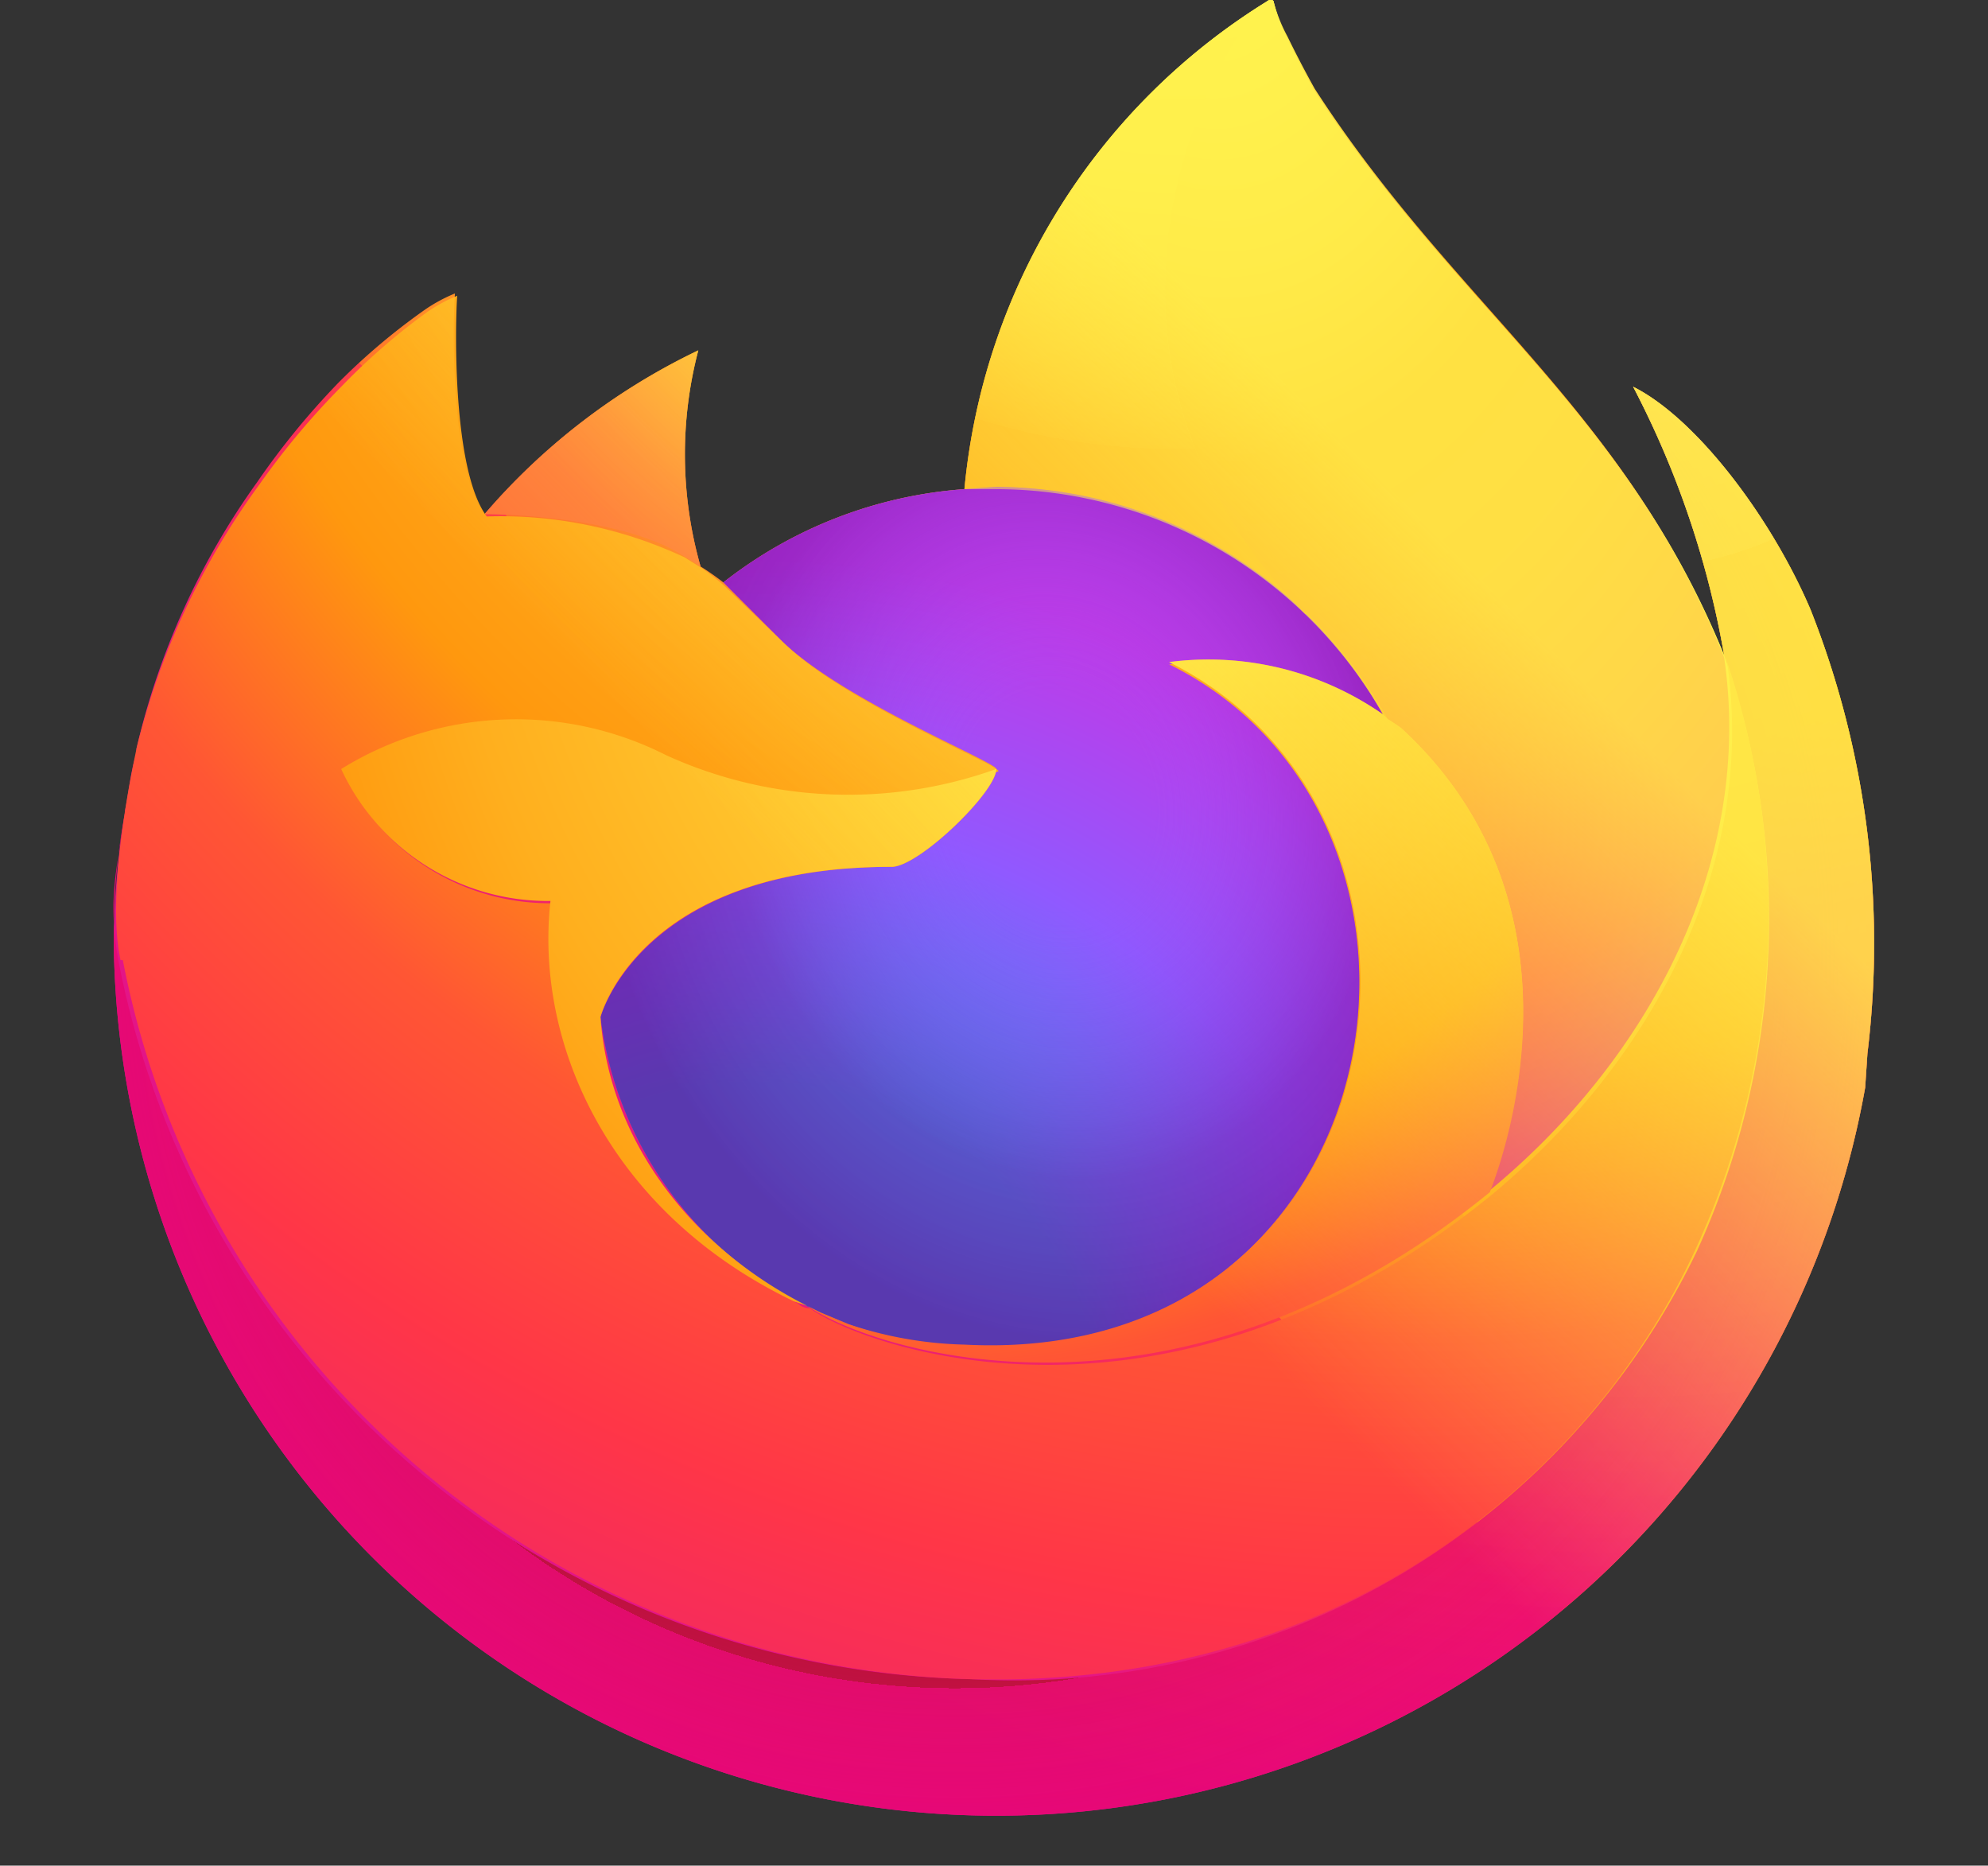 <svg xmlns="http://www.w3.org/2000/svg" height="82" width="87.4"><rect width="100%" height="100%" fill="#333333" stroke="none"/><defs/><defs><radialGradient gradientUnits="userSpaceOnUse" gradientTransform="translate(7978.7 8524)" r="80.8" cy="-8515.1" cx="-7907.2" id="b"><stop stop-color="#ffbd4f" offset=".1"/><stop stop-color="#ffac31" offset=".2"/><stop stop-color="#ff9d17" offset=".2"/><stop stop-color="#ff980e" offset=".3"/><stop stop-color="#ff563b" offset=".4"/><stop stop-color="#ff3750" offset=".5"/><stop stop-color="#f5156c" offset=".7"/><stop stop-color="#eb0878" offset=".8"/><stop stop-color="#e50080" offset=".9"/></radialGradient><radialGradient gradientUnits="userSpaceOnUse" gradientTransform="translate(7978.7 8524)" r="80.8" cy="-8482.1" cx="-7936.7" id="c"><stop stop-color="#960e18" offset=".3"/><stop stop-opacity=".7" stop-color="#b11927" offset=".4"/><stop stop-opacity=".3" stop-color="#db293d" offset=".4"/><stop stop-opacity=".1" stop-color="#f5334b" offset=".5"/><stop stop-opacity="0" stop-color="#ff3750" offset=".5"/></radialGradient><radialGradient gradientUnits="userSpaceOnUse" gradientTransform="translate(7978.7 8524)" r="58.5" cy="-8533.5" cx="-7927" id="d"><stop stop-color="#fff44f" offset=".1"/><stop stop-color="#ffdc3e" offset=".3"/><stop stop-color="#ff9d12" offset=".5"/><stop stop-color="#ff980e" offset=".5"/></radialGradient><radialGradient gradientUnits="userSpaceOnUse" gradientTransform="translate(7978.7 8524)" r="38.5" cy="-8461" cx="-7945.6" id="e"><stop stop-color="#3a8ee6" offset=".4"/><stop stop-color="#5c79f0" offset=".5"/><stop stop-color="#9059ff" offset=".7"/><stop stop-color="#c139e6" offset="1"/></radialGradient><radialGradient gradientUnits="userSpaceOnUse" gradientTransform="matrix(.972 -.235 .275 1.138 10095 7833.8)" r="20.4" cy="-8491.5" cx="-7935.6" id="f"><stop stop-opacity="0" stop-color="#9059ff" offset=".2"/><stop stop-opacity=".1" stop-color="#8c4ff3" offset=".3"/><stop stop-opacity=".5" stop-color="#7716a8" offset=".7"/><stop stop-opacity=".6" stop-color="#6e008b" offset="1"/></radialGradient><radialGradient gradientUnits="userSpaceOnUse" gradientTransform="translate(7978.7 8524)" r="27.7" cy="-8518.4" cx="-7937.7" id="g"><stop stop-color="#ffe226" offset="0"/><stop stop-color="#ffdb27" offset=".1"/><stop stop-color="#ffc82a" offset=".3"/><stop stop-color="#ffa930" offset=".5"/><stop stop-color="#ff7e37" offset=".7"/><stop stop-color="#ff7139" offset=".8"/></radialGradient><radialGradient gradientUnits="userSpaceOnUse" gradientTransform="translate(7978.7 8524)" r="118.1" cy="-8536" cx="-7916" id="h"><stop stop-color="#fff44f" offset=".1"/><stop stop-color="#ff980e" offset=".5"/><stop stop-color="#ff5634" offset=".6"/><stop stop-color="#ff3647" offset=".7"/><stop stop-color="#e31587" offset=".9"/></radialGradient><radialGradient gradientUnits="userSpaceOnUse" gradientTransform="matrix(.105 .995 -.653 .069 -4680.3 8470.2)" r="86.5" cy="-8522.9" cx="-7927.2" id="i"><stop stop-color="#fff44f" offset="0"/><stop stop-color="#ffe847" offset=".1"/><stop stop-color="#ffc830" offset=".2"/><stop stop-color="#ff980e" offset=".3"/><stop stop-color="#ff8b16" offset=".4"/><stop stop-color="#ff672a" offset=".5"/><stop stop-color="#ff3647" offset=".6"/><stop stop-color="#e31587" offset=".7"/></radialGradient><radialGradient gradientUnits="userSpaceOnUse" gradientTransform="translate(7978.7 8524)" r="73.7" cy="-8508.2" cx="-7938.4" id="j"><stop stop-color="#fff44f" offset=".1"/><stop stop-color="#ff980e" offset=".5"/><stop stop-color="#ff5634" offset=".6"/><stop stop-color="#ff3647" offset=".7"/><stop stop-color="#e31587" offset=".9"/></radialGradient><radialGradient gradientUnits="userSpaceOnUse" gradientTransform="translate(7978.7 8524)" r="80.7" cy="-8503.9" cx="-7918.9" id="k"><stop stop-color="#fff44f" offset=".1"/><stop stop-color="#ffe141" offset=".2"/><stop stop-color="#ffaf1e" offset=".5"/><stop stop-color="#ff980e" offset=".6"/></radialGradient><linearGradient gradientTransform="translate(3.7)" gradientUnits="userSpaceOnUse" y2="74.5" x2="6.4" y1="12.4" x1="70.8" id="a"><stop stop-color="#fff44f" offset="0"/><stop stop-color="#ffe847" offset=".1"/><stop stop-color="#ffc830" offset=".2"/><stop stop-color="#ff980e" offset=".4"/><stop stop-color="#ff8b16" offset=".4"/><stop stop-color="#ff672a" offset=".5"/><stop stop-color="#ff3647" offset=".5"/><stop stop-color="#e31587" offset=".7"/></linearGradient><linearGradient gradientTransform="translate(3.7)" gradientUnits="userSpaceOnUse" y2="66.8" x2="15.3" y1="12.1" x1="70" id="l"><stop stop-opacity=".8" stop-color="#fff44f" offset=".2"/><stop stop-opacity=".6" stop-color="#fff44f" offset=".3"/><stop stop-opacity=".2" stop-color="#fff44f" offset=".5"/><stop stop-opacity="0" stop-color="#fff44f" offset=".6"/></linearGradient></defs><path d="M79.6 26.8c-1.7-4-5-8.4-7.8-9.8a40.3 40.3 0 014 11.8C71.4 18 64 13.5 57.8 4a47.1 47.1 0 01-1.2-2.3A7 7 0 0156 .1a.1.1 0 00-.1-.1h-.1a28.3 28.3 0 00-13.4 21.5 19.4 19.4 0 00-10.6 4.1 11.6 11.6 0 00-1-.7 18 18 0 01-.1-9.5 28.7 28.7 0 00-9.4 7.2c-1.5-2-1.4-8.3-1.3-9.7a7 7 0 00-1.3.7 28.2 28.2 0 00-3.8 3.2 33.8 33.8 0 00-3.6 4.4A32.7 32.7 0 006 32.9v.3c-.2.3-.4 2-.5 2.4v.1A37 37 0 005 41v.2a38.8 38.8 0 0077 6.6l.1-1.5a39.9 39.9 0 00-2.5-19.5zM35 57.2l.6.2-.6-.2zm9-23.4zm31.9-5z" fill="url(#a)"/><path d="M79.6 26.8c-1.7-4-5-8.4-7.8-9.8a40.3 40.3 0 014 11.8A35.1 35.1 0 0174.6 55a33.3 33.3 0 01-32 18.8A39 39 0 015.2 42.2c-.5-2.8 0-4.2.3-6.5A28.9 28.9 0 005 41v.2a38.8 38.8 0 0077 6.6l.1-1.5a39.9 39.9 0 00-2.5-19.5z" fill="url(#b)"/><path d="M79.6 26.8c-1.7-4-5-8.4-7.8-9.8a40.3 40.3 0 014 11.8A35.1 35.1 0 0174.6 55a33.3 33.3 0 01-32 18.8A39 39 0 015.2 42.2c-.5-2.8 0-4.2.3-6.5A28.9 28.9 0 005 41v.2a38.8 38.8 0 0077 6.6l.1-1.5a39.9 39.9 0 00-2.5-19.5z" fill="url(#c)"/><path d="M60.8 31.4l.2.2a21.1 21.1 0 00-3.6-4.7C45.4 14.9 54.3.7 55.8 0a28.3 28.3 0 00-13.4 21.5h1.4a19.6 19.6 0 0117 9.9z" fill="url(#d)"/><path d="M43.8 33.8c0 1-3.4 4.3-4.6 4.3-11 0-12.8 6.6-12.8 6.6a16.4 16.4 0 009.7 13l1.2.5a17.2 17.2 0 005 1c19.3.9 23-23.1 9.1-30a13.4 13.4 0 019.4 2.2 19.6 19.6 0 00-17-10l-1.4.1a19.4 19.4 0 00-10.6 4.1l2.6 2.6c2.7 2.6 9.4 5.3 9.4 5.6z" fill="url(#e)"/><path d="M43.8 33.8c0 1-3.4 4.3-4.6 4.3-11 0-12.8 6.6-12.8 6.6a16.4 16.4 0 009.7 13l1.2.5a17.2 17.2 0 005 1c19.3.9 23-23.1 9.1-30a13.4 13.4 0 019.4 2.2 19.6 19.6 0 00-17-10l-1.4.1a19.4 19.4 0 00-10.6 4.1l2.6 2.6c2.7 2.6 9.4 5.3 9.4 5.6z" fill="url(#f)"/><path d="M30 24.4l.8.5a18 18 0 01-.1-9.5 28.7 28.7 0 00-9.4 7.2c.2 0 5.8 0 8.7 1.8z" fill="url(#g)"/><path d="M5.4 42.2a39 39 0 0037.1 31.6c16.9.5 27.6-9.3 32-18.8A35.1 35.1 0 0075.9 29v-.1c1.4 9-3.2 17.7-10.3 23.6-14 11.4-27.3 6.9-30 5q-.3 0-.5-.2c-8.2-3.9-11.5-11.3-10.8-17.6a10 10 0 01-9.2-5.8 14.6 14.6 0 0114.3-.6 19.3 19.3 0 0014.5.6c0-.3-6.7-3-9.4-5.6l-2.6-2.5a11.6 11.6 0 00-1-.8l-.8-.5a19 19 0 00-8.7-1.8c-1.5-2-1.4-8.3-1.3-9.7a7 7 0 00-1.3.7 28.2 28.2 0 00-3.8 3.3 33.8 33.8 0 00-3.6 4.3A32.7 32.7 0 006 32.9c0 .1-1.4 6.1-.7 9.3z" fill="url(#h)"/><path d="M57.4 26.9a21.1 21.1 0 013.6 4.7l.6.4c8.8 8.1 4.2 19.6 3.8 20.4 7.2-5.9 11.7-14.6 10.4-23.5-4.4-11-11.8-15.4-18-25a47.1 47.1 0 01-1.2-2.3A7 7 0 0156 .1a.1.1 0 00-.1-.1h-.1C54.3.7 45.4 14.8 57.4 27z" fill="url(#i)"/><path d="M61.6 32a8 8 0 00-.6-.4l-.2-.2a13.4 13.4 0 00-9.4-2.3c14 7 10.2 31-9 30a17.2 17.2 0 01-5.1-.9l-1.2-.5-.6-.3c2.7 1.9 16 6.4 30-5 .3-.8 4.9-12.3-3.9-20.4z" fill="url(#j)"/><path d="M26.4 44.7s1.7-6.6 12.8-6.6c1.2 0 4.6-3.3 4.6-4.3a19.3 19.3 0 01-14.5-.6 14.6 14.6 0 00-14.3.6 10 10 0 009.2 5.8c-.7 6.3 2.6 13.7 10.7 17.6l.6.2c-4.8-2.4-8.7-7-9.1-12.7z" fill="url(#k)"/><path d="M79.6 26.8c-1.7-4-5-8.4-7.8-9.8a40.3 40.3 0 014 11.8C71.4 18 64 13.5 57.8 4a47.1 47.1 0 01-1.2-2.3A7 7 0 0156 .1a.1.1 0 00-.1-.1h-.1a28.3 28.3 0 00-13.4 21.5h1.4a19.6 19.6 0 0117 9.9 13.4 13.4 0 00-9.4-2.3c14 7 10.2 31-9 30a17.2 17.2 0 01-5.1-.9l-1.2-.5-.6-.3-.6-.2.6.2c-4.8-2.4-8.7-7-9.1-12.7 0 0 1.7-6.6 12.8-6.6 1.2 0 4.6-3.3 4.6-4.3 0-.3-6.7-3-9.4-5.6l-2.6-2.6a11.6 11.6 0 00-1-.7 18 18 0 01-.1-9.5 28.7 28.7 0 00-9.4 7.2c-1.5-2-1.4-8.3-1.3-9.7a7 7 0 00-1.3.7 28.2 28.2 0 00-3.8 3.2 33.8 33.8 0 00-3.6 4.4A32.7 32.7 0 006 32.9v.3c-.2.3-.5 2-.5 2.4A45 45 0 005 41v.2a38.8 38.8 0 0077 6.6l.1-1.5a39.9 39.9 0 00-2.5-19.5zm-3.8 2z" fill="url(#l)"/></svg>